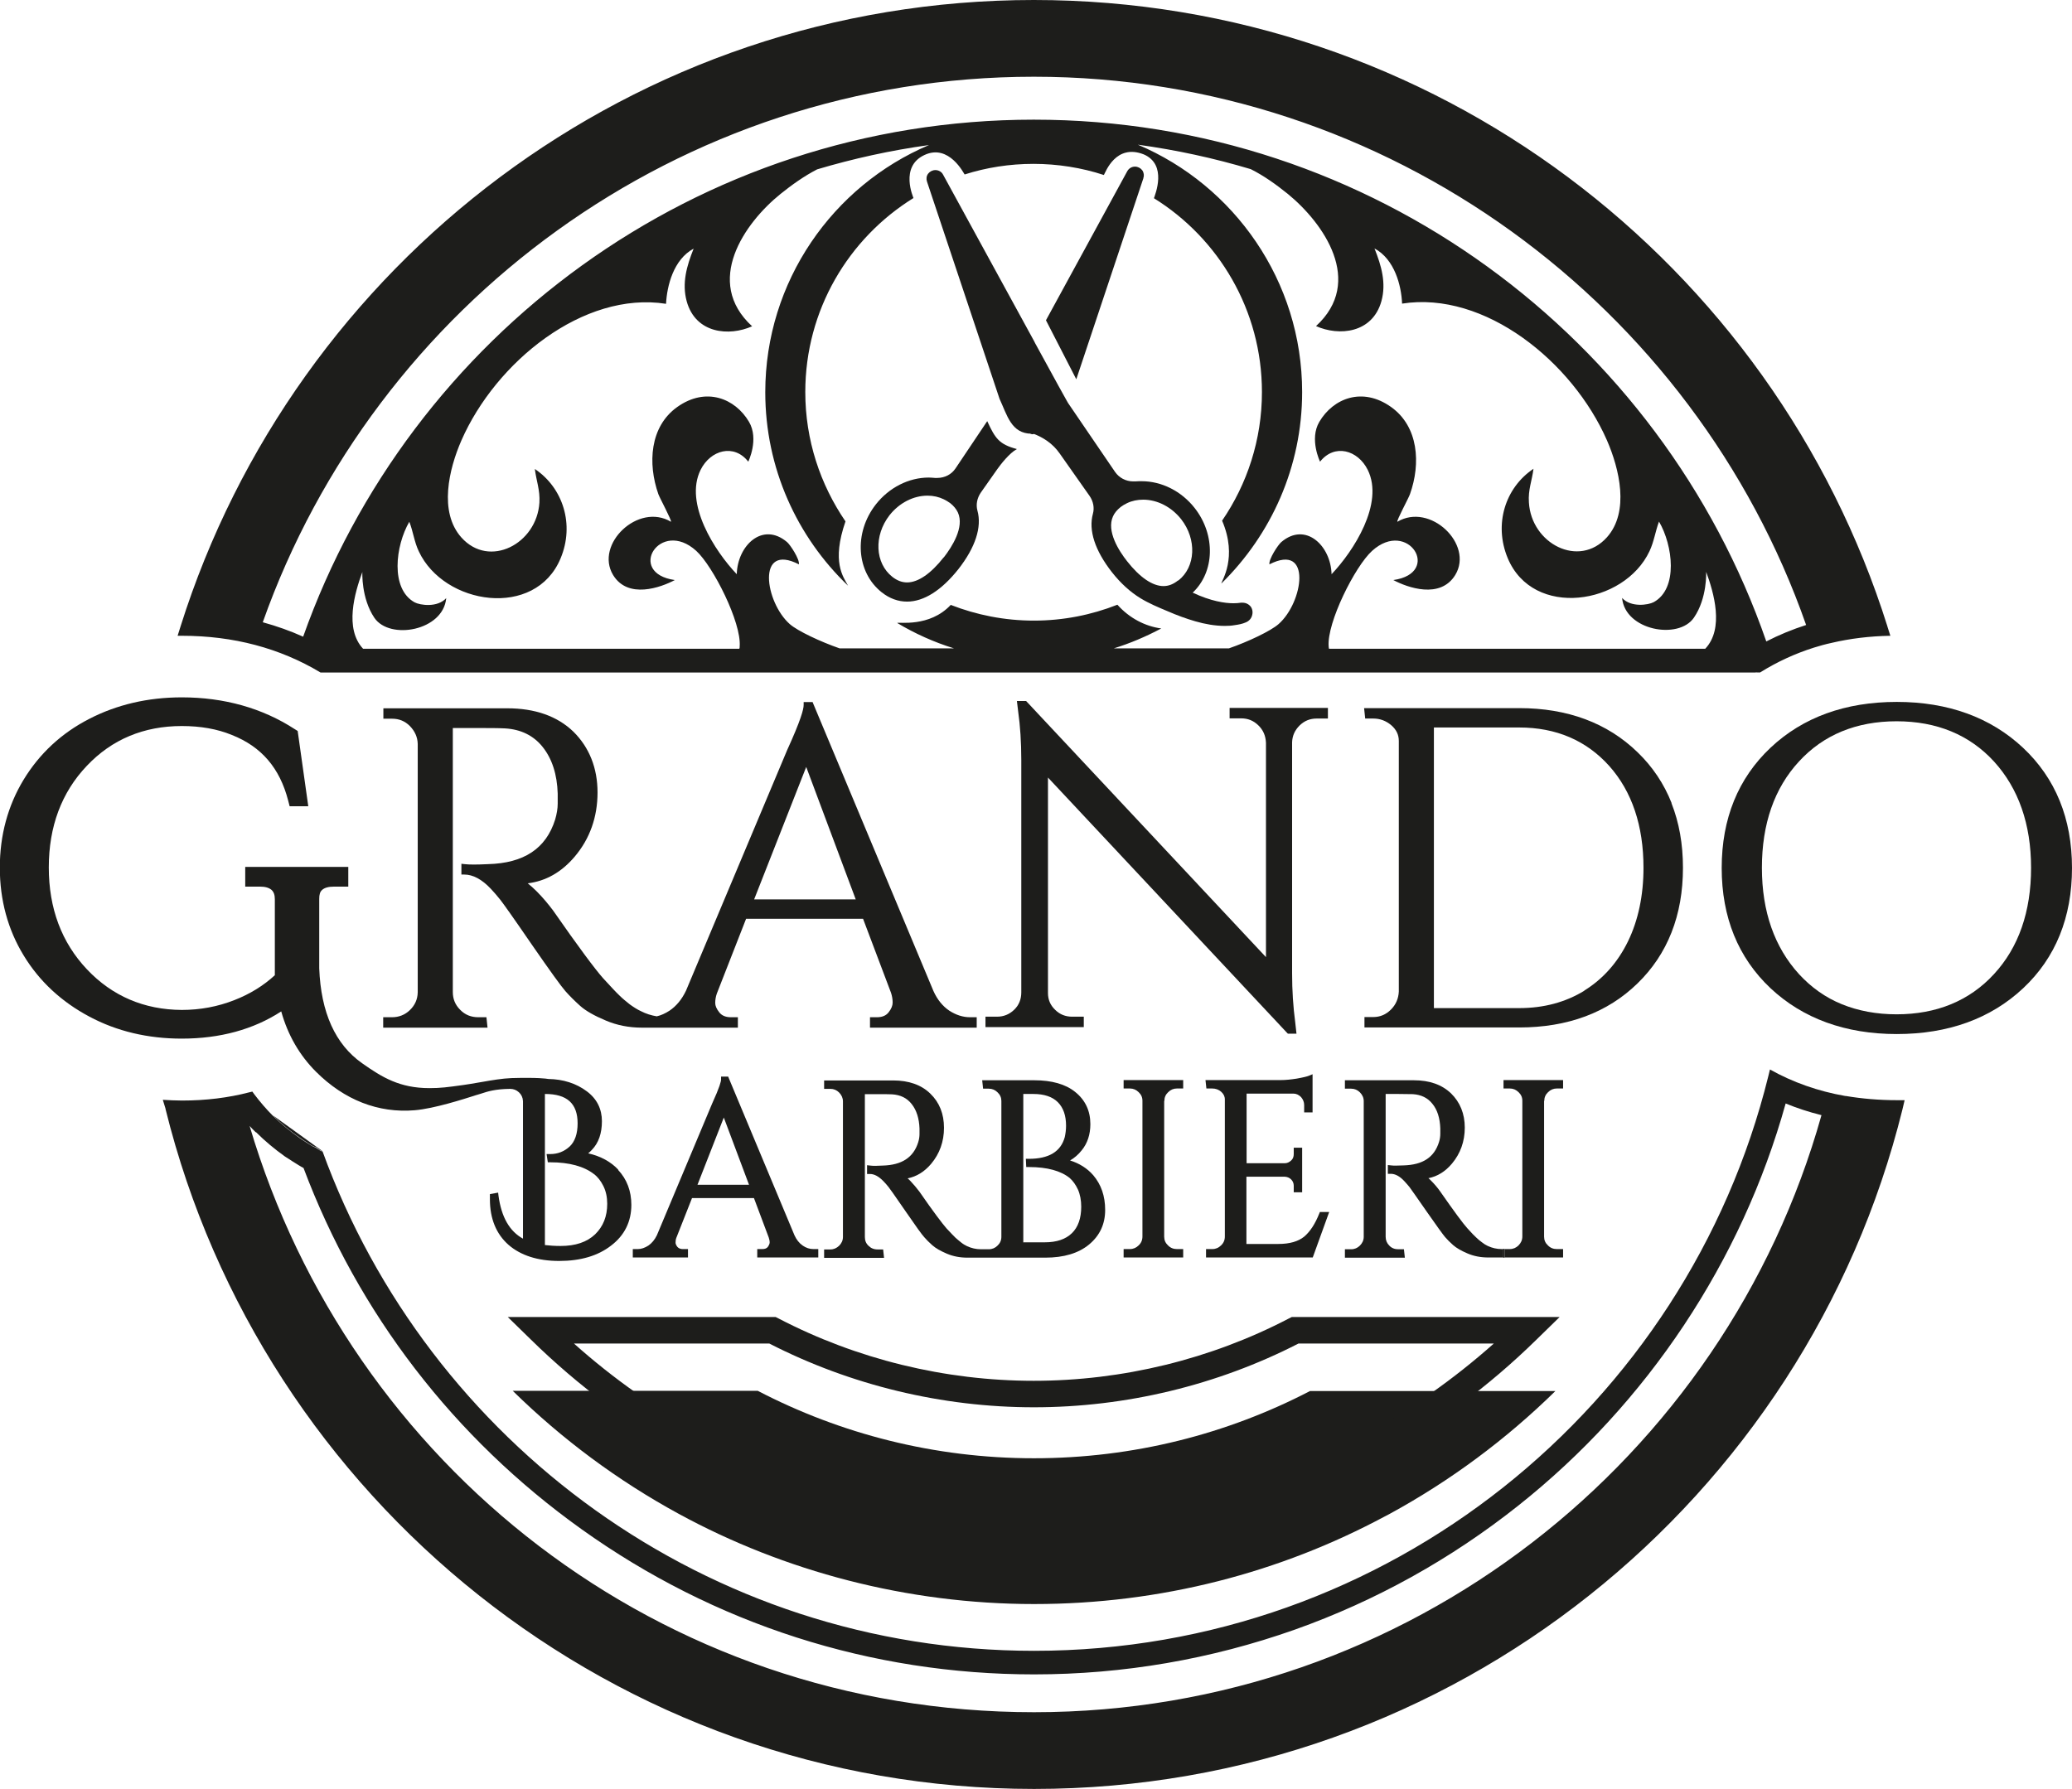 <?xml version="1.0" encoding="UTF-8"?>
<svg id="Livello_1" data-name="Livello 1" xmlns="http://www.w3.org/2000/svg" viewBox="0 0 113.39 97.91">
  <defs>
    <style>
      .cls-1 {
        fill: #1d1d1b;
      }
    </style>
  </defs>
  <path class="cls-1" d="M14.2,63.28c-.09-.05-.17-.11-.26-.17.07.04.16.1.26.17Z"/>
  <path class="cls-1" d="M33.84,64.03c-.4-.43-.95-.74-1.65-.9.07-.06.14-.12.2-.19.37-.38.55-.91.55-1.57s-.27-1.22-.82-1.63c-.58-.44-1.31-.67-2.11-.68-.11-.02-.57-.09-2.01-.05-.52.02-1.1.12-1.61.21-.23.04-.45.08-.65.11l-.39.06c-.87.12-1.23.17-1.85.17-1.62,0-2.59-.59-3.68-1.36-1.47-1.03-2.26-2.78-2.35-5.2v-3.8c0-.23.04-.39.16-.49.13-.12.35-.18.65-.18h.78v-1.08h-5.64v1.08h.81c.28,0,.49.06.63.18.12.11.18.27.18.51v4.16c-.62.57-1.36,1.03-2.21,1.36-.91.36-1.88.54-2.88.54-2.06-.01-3.81-.76-5.19-2.22-1.39-1.47-2.09-3.34-2.09-5.58s.7-4.11,2.08-5.56c1.37-1.45,3.12-2.18,5.2-2.18,1.02,0,1.94.16,2.74.49,1.62.64,2.62,1.81,3.08,3.59l.08.31h1.02l-.58-4.12-.16-.1c-1.77-1.15-3.86-1.74-6.18-1.74-1.86,0-3.56.4-5.07,1.18-1.52.78-2.72,1.9-3.59,3.33-.86,1.42-1.3,3.04-1.3,4.81s.44,3.39,1.3,4.8c.86,1.42,2.07,2.54,3.59,3.35,1.51.81,3.22,1.21,5.06,1.21,2.1,0,3.93-.5,5.45-1.49.36,1.3,1.01,2.41,1.9,3.3,1.55,1.55,3.42,2.28,5.41,2.11,1.07-.09,2.7-.62,3.24-.79.08-.03.13-.04.16-.05.07-.02.15-.05.23-.07.36-.12.77-.25,1.58-.26.19,0,.35.06.49.19.13.12.21.28.22.48v7.53c-.74-.41-1.18-1.18-1.34-2.35l-.02-.17-.45.08v.29c0,1.06.35,1.9,1.02,2.49.67.58,1.6.88,2.77.88s2.12-.28,2.84-.84c.74-.56,1.11-1.32,1.11-2.23,0-.75-.24-1.4-.73-1.92ZM32.57,67.56c-.45.43-1.08.64-1.89.64-.32,0-.6-.02-.86-.05v-8.27h.01c1.2,0,1.78.52,1.78,1.61,0,.57-.15,1-.44,1.27-.3.27-.64.41-1.07.41h-.19l.07.45h.14c1.03,0,1.84.22,2.39.65.2.15.37.37.51.65.14.28.21.61.21.97,0,.69-.22,1.24-.66,1.67Z"/>
  <g>
    <g>
      <path class="cls-1" d="M53.09,55.68c-.39,0-.77-.12-1.14-.36-.36-.24-.66-.61-.87-1.08l-6.57-15.71-.04-.1h-.49v.16c0,.23-.16.84-.9,2.46l-5.54,13.18c-.23.48-.53.84-.9,1.09-.23.15-.47.26-.7.31-.3-.05-.59-.14-.86-.28-.2-.09-.4-.22-.61-.37-.2-.16-.4-.32-.57-.49-.18-.17-.48-.49-.9-.95-.41-.46-1.34-1.7-2.73-3.7-.27-.36-.57-.72-.91-1.06-.17-.17-.33-.31-.48-.43.99-.12,1.85-.61,2.57-1.46.83-.98,1.25-2.17,1.25-3.51s-.45-2.47-1.32-3.33c-.88-.85-2.1-1.28-3.62-1.28h-6.78v.57h.48c.38,0,.7.13.97.4.27.28.42.6.43.98v13.6c-.01.38-.15.7-.43.97-.27.26-.6.39-.98.39h-.48v.57h5.71l-.06-.57h-.44c-.4,0-.73-.13-1-.41-.27-.27-.4-.59-.4-.97v-14.45h1.4c.58,0,1.07,0,1.46.02.86.05,1.56.39,2.06,1.02.51.64.79,1.5.82,2.55v.55c0,.27-.05.56-.14.87-.5,1.59-1.71,2.39-3.68,2.44-.61.03-1.02.03-1.27,0l-.18-.02v.59h.16c.47,0,.96.26,1.45.78.18.19.35.39.51.59.16.2.75,1.03,1.73,2.46,1.01,1.46,1.61,2.29,1.84,2.55.22.25.49.52.8.8.31.28.79.55,1.41.81.61.26,1.27.39,1.98.39h5.25v-.57h-.38c-.29,0-.5-.09-.64-.27-.15-.19-.22-.36-.22-.51,0-.17.03-.35.09-.52l1.6-4.09h6.4l1.53,4.05c.06.18.09.36.09.54,0,.16-.07.34-.22.53-.14.18-.35.27-.64.27h-.38v.57h5.84v-.57h-.36ZM41.27,49.23l2.85-7.25,2.71,7.25h-5.56Z"/>
      <path class="cls-1" d="M72.67,38.76v.57h-.61c-.37,0-.67.12-.94.38-.26.26-.4.56-.41.93v12.64c0,.94.06,1.84.17,2.67l.07.63h-.47l-.05-.05-13.08-13.97v11.79c0,.37.13.67.39.92.26.26.57.38.94.38h.63v.57h-5.38v-.57h.63c.37,0,.68-.13.94-.38.26-.25.39-.57.39-.95v-12.72c0-.98-.06-1.87-.17-2.65l-.07-.58h.5l.05.05,13.08,13.97v-11.74c-.02-.38-.15-.69-.42-.95-.27-.26-.57-.38-.94-.38h-.63v-.57h5.38Z"/>
      <path class="cls-1" d="M91.48,43.96c-.42-1.06-1.04-1.99-1.87-2.79-1.65-1.6-3.83-2.41-6.47-2.41h-8.49l.06.57h.44c.37,0,.69.12.98.36.28.24.42.52.42.87v13.72c-.02.38-.16.71-.43.98-.27.27-.59.41-.97.41h-.48v.57h8.47c2.65,0,4.83-.81,6.47-2.41,1.65-1.6,2.49-3.73,2.49-6.33,0-1.3-.21-2.48-.63-3.54ZM86.7,54.23c-1.03.63-2.22.95-3.56.95h-4.67v-15.36h4.67c2.02,0,3.67.71,4.92,2.1,1.25,1.4,1.88,3.28,1.88,5.58,0,1.52-.29,2.88-.85,4.03-.56,1.15-1.37,2.06-2.39,2.69Z"/>
      <path class="cls-1" d="M110.71,40.93c-1.77-1.66-4.1-2.51-6.91-2.51s-5.14.84-6.91,2.51c-1.77,1.67-2.67,3.88-2.67,6.58s.9,4.91,2.67,6.58c1.77,1.66,4.1,2.51,6.91,2.51s5.14-.84,6.92-2.51c1.77-1.66,2.67-3.88,2.67-6.58s-.9-4.91-2.68-6.58ZM111.15,47.5c0,2.4-.68,4.36-2.03,5.82-1.34,1.46-3.14,2.2-5.33,2.2-1.1,0-2.1-.19-2.99-.55s-1.68-.92-2.35-1.65c-1.34-1.47-2.03-3.42-2.03-5.82s.68-4.36,2.03-5.82c1.34-1.46,3.14-2.2,5.34-2.2s3.99.74,5.33,2.2c1.34,1.47,2.03,3.43,2.03,5.82Z"/>
    </g>
    <g>
      <path class="cls-1" d="M44.51,68.37c-.2,0-.39-.06-.58-.19-.19-.13-.34-.32-.45-.56l-3.59-8.59-.04-.1h-.39v.16c0,.1-.07.4-.49,1.32l-3.02,7.2c-.12.25-.28.44-.47.57-.19.12-.38.19-.57.19h-.28v.46h3.02v-.46h-.28c-.18,0-.25-.07-.3-.12-.07-.09-.1-.17-.1-.23,0-.09.01-.18.04-.26l.86-2.18h3.39l.81,2.16c.03.09.05.18.05.27,0,.07-.04.15-.1.24-.06.08-.16.12-.3.12h-.28v.46h3.34v-.46h-.27ZM38.17,64.85l1.44-3.68,1.38,3.68h-2.82Z"/>
      <path class="cls-1" d="M59.83,64.33c-.33-.38-.76-.65-1.27-.81.24-.14.45-.32.64-.56.31-.38.47-.86.47-1.43,0-.73-.28-1.32-.83-1.76-.53-.43-1.29-.64-2.24-.64h-2.85l.05.46h.31c.19,0,.35.07.48.2.14.13.21.29.21.47v7.44c0,.19-.07.35-.21.48-.13.13-.29.2-.48.2h-.43c-.27,0-.52-.06-.76-.17-.1-.05-.21-.11-.32-.2-.11-.08-.21-.18-.31-.26-.09-.09-.26-.26-.49-.51-.22-.25-.73-.92-1.49-2.02-.15-.2-.32-.4-.5-.59-.05-.05-.09-.09-.14-.13.49-.1.92-.36,1.29-.8.46-.55.7-1.21.7-1.97s-.25-1.39-.75-1.87c-.49-.48-1.18-.72-2.03-.72h-3.78v.46h.34c.19,0,.35.07.48.2s.21.3.21.48v7.43c0,.19-.08.35-.21.48-.14.13-.29.2-.48.2h-.34v.46h3.28l-.05-.46h-.31c-.2,0-.36-.07-.49-.2-.14-.13-.2-.29-.2-.48v-7.82h.7c.32,0,.58,0,.79.01.46.03.81.2,1.07.53.27.34.41.79.43,1.34v.3c0,.14-.02.29-.07.45-.26.84-.9,1.25-1.94,1.28-.32.02-.54.02-.68,0l-.18-.02v.48h.16c.24,0,.49.14.74.4.1.1.19.21.28.32.06.07.27.37.94,1.34.55.8.88,1.26,1.01,1.4.12.14.27.29.44.44.18.16.44.31.79.46.35.15.73.22,1.13.22h4.26c1.02,0,1.82-.24,2.4-.72.59-.49.88-1.12.88-1.89s-.22-1.39-.65-1.9ZM56,68.01v-8.13h.55c.59,0,1.04.15,1.34.45.3.3.45.73.45,1.29,0,.23-.03.43-.07.62-.22.8-.87,1.19-1.97,1.19h-.16l.02.45h.16c.99,0,1.74.21,2.22.6.18.16.33.37.45.63.12.27.18.59.18.94,0,.63-.17,1.12-.51,1.45-.34.33-.83.5-1.49.5h-1.15Z"/>
      <path class="cls-1" d="M63.71,60.26v7.43c0,.19.07.35.21.48.14.14.3.2.49.2h.34v.46h-3.26v-.46h.34c.19,0,.35-.07.48-.2.14-.13.21-.29.21-.49v-7.43c0-.19-.07-.34-.21-.47-.13-.13-.29-.2-.48-.2h-.34v-.46h3.26v.46h-.34c-.19,0-.35.07-.48.2-.14.13-.21.29-.21.48Z"/>
      <path class="cls-1" d="M72.74,66.34l-.9,2.49h-5.84v-.46h.34c.19,0,.35-.07.48-.2.14-.13.21-.29.21-.49v-7.5c0-.17-.07-.3-.2-.42-.14-.12-.3-.18-.5-.18h-.31l-.05-.46h4.11c.27,0,.56-.03.88-.08.39-.07.57-.12.65-.15l.22-.09v2.09h-.46v-.4c0-.17-.06-.31-.17-.44-.12-.12-.26-.19-.42-.19h-2.56v3.81h2.1c.13,0,.24-.06.34-.15s.14-.21.14-.35v-.35h.46v2.44h-.46v-.36c0-.13-.05-.25-.14-.34-.09-.09-.2-.14-.34-.15h-2.11v3.68h1.75c.62,0,1.09-.14,1.41-.4.33-.28.6-.7.82-1.25l.04-.1h.48Z"/>
      <g>
        <path class="cls-1" d="M82.27,68.37v.46h.07v-.46h-.07Z"/>
        <path class="cls-1" d="M82.27,68.37v.46h-.83c-.4,0-.78-.07-1.13-.22-.35-.15-.61-.3-.79-.46-.17-.15-.32-.3-.44-.44-.12-.14-.45-.6-1.01-1.4-.54-.78-.86-1.23-.94-1.34-.09-.11-.18-.21-.28-.32-.25-.27-.5-.4-.74-.4h-.16v-.48l.18.02c.14.02.36.01.68,0,1.05-.03,1.68-.44,1.94-1.28.05-.16.07-.31.07-.45v-.3c-.02-.56-.16-1.01-.43-1.34-.26-.33-.62-.5-1.07-.53-.21,0-.48-.01-.79-.01h-.7v7.82c0,.19.07.35.2.48.13.14.3.2.49.2h.31l.05.46h-3.28v-.46h.34c.19,0,.35-.07.48-.2.13-.13.21-.29.21-.48v-7.43c0-.19-.08-.35-.21-.48-.13-.13-.29-.2-.48-.2h-.34v-.46h3.78c.85,0,1.53.24,2.03.72.49.48.75,1.11.75,1.87s-.24,1.42-.7,1.97c-.36.43-.79.7-1.29.8.05.04.09.08.14.13.19.19.36.39.5.59.76,1.09,1.26,1.77,1.49,2.02.23.26.39.42.49.51.09.09.2.18.31.26.1.08.21.15.32.2.24.11.49.17.76.17h.09Z"/>
      </g>
      <g>
        <path class="cls-1" d="M82.27,68.37v.46h.07v-.46h-.07Z"/>
        <path class="cls-1" d="M84.5,60.26v7.43c0,.19.07.35.21.48.14.14.3.2.49.2h.34v.46h-3.19v-.46h.27c.19,0,.35-.07.48-.2.13-.13.21-.29.21-.49v-7.43c0-.19-.07-.34-.21-.47-.13-.13-.29-.2-.48-.2h-.34v-.46h3.26v.46h-.34c-.19,0-.35.07-.48.2-.14.13-.21.29-.21.48Z"/>
      </g>
    </g>
  </g>
  <g>
    <path class="cls-1" d="M13.82,59.73h0l.1.14-.1-.14ZM17.65,63.01l-2.72-1.96c.46.46.94.86,1.47,1.22,0,0,.02,0,.03.02,0,0,0,0,0,0,.08.06.16.11.24.16.02.02.04.03.06.04.17.12.35.23.48.28,0,0,0,0,.02,0,.03.02.07.04.1.05h0c.11.08.21.18.32.18Z"/>
    <path class="cls-1" d="M103.81,60.22c-.97,0-1.91-.08-2.8-.23,0,0-.02,0-.03,0-1.49-.26-2.87-.75-4.12-1.45l-.09.37c-4.46,18.04-20.78,31.45-40.18,31.45-17.89,0-33.16-11.42-38.94-27.34h0c-.11,0-.21-.1-.32-.17h0s-.07-.04-.1-.06c0,0-.01,0-.02,0-.12-.05-.31-.17-.48-.28-.02,0-.04-.02-.06-.04-.08-.05-.16-.1-.24-.16,0,0,0,0,0,0-.01,0-.02-.01-.03-.02-.52-.36-1.01-.77-1.47-1.22-.37-.37-.71-.77-1.02-1.18l-.1-.14-.17.04c-1.15.3-2.38.45-3.68.45-.33,0-.73-.02-1.05-.04l.15.49v.02c5.28,21.34,24.59,37.21,47.53,37.21s42.24-15.86,47.52-37.19l.12-.51c-.14,0-.29,0-.43,0ZM14.01,61.97c.49.49,1.02.93,1.58,1.33,0,0,.84.55,1.02.63,2.99,7.96,8.24,14.79,15.21,19.77,7.27,5.2,15.83,7.95,24.77,7.95,4.89,0,9.69-.83,14.27-2.45,4.42-1.57,8.54-3.86,12.23-6.79,7.07-5.61,12.23-13.39,14.63-22.01.63.26,1.28.47,1.96.64-5.28,18.83-22.6,32.68-43.09,32.68s-37.45-13.56-42.93-32.09c.11.12.22.24.34.35Z"/>
  </g>
  <g>
    <path class="cls-1" d="M103.29,34.29C97.05,14.43,78.48,0,56.58,0S16.13,14.43,9.88,34.29h0l-.16.51c.07,0,.17,0,.24,0,2.8,0,5.35.67,7.58,2.01h0s78.53,0,78.53,0c.02-.01.05-.02.09-.02.07,0,.15.02.15.02.01,0,.02-.01.04-.02.9-.56,1.87-1.01,2.91-1.34.32-.1.64-.19.97-.26h0c1.02-.24,2.09-.37,3.22-.39l-.16-.5ZM93.32,35.51h-20.59s-.02-.08-.02-.13c-.1-1.3,1.44-4.38,2.38-5.23,1.97-1.78,3.84,1.22,1.16,1.6.77.41,2.57,1.06,3.39-.28,1.02-1.68-1.38-3.98-3.17-2.91-.05-.07.61-1.28.69-1.51.6-1.68.47-3.7-1.03-4.77-1.57-1.12-3.17-.48-3.93.81-.56.95.04,2.18.04,2.18.79-1,2.07-.64,2.61.45.91,1.84-.78,4.45-1.98,5.71-.04-1.56-1.42-2.89-2.75-1.76-.17.14-.7.94-.65,1.22,2.35-1.2,1.85,2.09.5,3.27-.43.38-1.68.97-2.72,1.33h-6.3c.91-.28,1.77-.65,2.6-1.09-.88-.12-1.74-.56-2.4-1.3-1.42.56-2.96.87-4.57.87s-3.14-.31-4.55-.86c-1.17,1.25-2.87.92-2.93.99.97.58,2.01,1.05,3.11,1.39h-6.26c-1.04-.36-2.3-.95-2.73-1.33-1.35-1.19-1.85-4.47.5-3.27.05-.28-.48-1.08-.65-1.22-1.34-1.13-2.71.19-2.75,1.76-1.2-1.26-2.89-3.87-1.98-5.71.54-1.09,1.83-1.45,2.61-.45,0,0,.6-1.23.04-2.18-.76-1.29-2.36-1.93-3.93-.81-1.5,1.07-1.62,3.09-1.03,4.77.08.22.74,1.44.69,1.51-1.79-1.07-4.18,1.23-3.17,2.91.81,1.34,2.61.69,3.38.28-2.68-.38-.81-3.39,1.17-1.6.93.85,2.48,3.93,2.38,5.23,0,.05,0,.09-.02.13h-20.59c-1.03-1.1-.46-3.06-.04-4.2,0,0-.07,1.43.66,2.51.84,1.23,3.77.71,3.93-1.08-.48.53-1.43.39-1.73.23-1.34-.74-1.05-3.1-.29-4.41.21.53.27,1.1.52,1.62,1.38,2.95,6.38,3.71,7.76.38.77-1.84.14-3.85-1.41-4.89.08.65.29,1.15.25,1.84-.14,2.26-2.74,3.62-4.27,1.91-1.25-1.4-.68-3.75,0-5.31,1.88-4.29,6.67-8.19,11.2-7.48.05-.99.41-2.43,1.51-3.02-.38.95-.65,1.89-.38,2.88.49,1.78,2.33,1.93,3.58,1.37-2.66-2.44-.42-5.65,1.55-7.24.61-.49,1.29-.98,2.01-1.35,1.98-.59,4.02-1.04,6.12-1.33-5.26,2.23-8.96,7.46-8.96,13.53,0,4.16,1.74,7.92,4.53,10.59-.27-.5-.91-1.3-.14-3.52-1.38-2.02-2.2-4.45-2.2-7.08,0-4.49,2.37-8.42,5.92-10.62,0-.02-.77-1.71.59-2.35,1.36-.65,2.18,1.04,2.21,1.06,1.19-.38,2.46-.58,3.77-.58s2.64.21,3.85.61c.09-.15.65-1.73,2.18-1.13,1.31.56.62,2.21.56,2.4,3.54,2.2,5.91,6.13,5.91,10.61,0,2.61-.81,5.04-2.18,7.04.87,2.03-.04,3.3-.04,3.44,2.72-2.67,4.42-6.38,4.42-10.48,0-6.08-3.72-11.31-8.99-13.54,2.11.29,4.18.74,6.18,1.34.72.36,1.4.85,2.02,1.35,1.96,1.6,4.21,4.8,1.55,7.24,1.25.56,3.09.4,3.58-1.37.27-.99,0-1.93-.38-2.88,1.1.59,1.47,2.03,1.51,3.02,4.53-.71,9.33,3.19,11.21,7.48.68,1.56,1.25,3.91,0,5.31-1.53,1.71-4.14.35-4.27-1.91-.05-.69.17-1.19.25-1.84-1.55,1.04-2.18,3.04-1.41,4.89,1.39,3.33,6.38,2.56,7.76-.38.25-.53.32-1.09.52-1.62.76,1.3,1.06,3.67-.29,4.41-.3.16-1.25.3-1.73-.23.16,1.78,3.09,2.31,3.93,1.08.74-1.08.67-2.51.67-2.51.42,1.14.99,3.1-.04,4.2ZM56.58,6.55c-18.44,0-34.16,11.83-39.99,28.3-.71-.32-1.45-.58-2.21-.79C20.53,16.69,37.13,4.2,56.58,4.2s36.15,12.56,42.26,30.01c-.75.24-1.48.54-2.18.9-5.75-16.6-21.55-28.56-40.08-28.56Z"/>
    <path class="cls-1" d="M96.31,36.81h-.23s.05-.02.09-.02c.07,0,.15.02.15.02Z"/>
  </g>
  <path class="cls-1" d="M55.36,19.35h0s.01.03.01.03v-.03Z"/>
  <path class="cls-1" d="M54.86,23.67v.02s0-.01,0-.02h0ZM55.36,19.35h0s.01.03.01.03v-.03Z"/>
  <path class="cls-1" d="M56.13,23.64c.12.03.25.08.38.13.06-.04.12-.07.18-.1,0,0-.29,0-.57-.03Z"/>
  <path class="cls-1" d="M56.13,23.64c.12.03.25.08.38.13.06-.04.12-.07.18-.1,0,0-.29,0-.57-.03Z"/>
  <path class="cls-1" d="M68.45,33.21c-.11-.14-.27-.22-.45-.22-.03,0-.06,0-.09,0-.13.02-.26.03-.41.03-.47,0-1.23-.11-2.23-.58,1.2-1.13,1.27-3.15.11-4.63-.72-.92-1.8-1.47-2.9-1.47-.11,0-.23,0-.34.01-.04,0-.09,0-.13,0-.4,0-.77-.2-.99-.52l-2.57-3.77-.08-.14-.45-.81-1.27-2.32-.06-.12-4.98-9.11c-.08-.16-.25-.25-.42-.25-.16,0-.31.08-.4.2-.09.12-.11.28-.06.43l3.97,11.89c.42.9.64,1.91,1.76,1.91h.09c.51.19,1.05.52,1.44,1.08l1.64,2.33c.2.29.27.65.18.97-.25.91.11,2.01,1.04,3.2.48.61,1.01,1.09,1.57,1.43.46.28.96.49,1.51.72.46.2.97.39,1.49.54.52.15,1.07.25,1.61.25.18,0,.36-.01.53-.04.22-.03.43-.07.61-.15.18-.07.32-.22.36-.42.04-.17,0-.35-.11-.48ZM64.47,31.77c-.26.21-.52.31-.8.31-.6,0-1.3-.48-1.99-1.36-.45-.57-1.14-1.65-.77-2.46.08-.18.22-.35.42-.51.11-.08.22-.15.35-.21.27-.13.57-.19.88-.19.78,0,1.55.4,2.08,1.07.86,1.1.8,2.61-.16,3.36Z"/>
  <path class="cls-1" d="M54.02,23.06l-1.73,2.58c-.22.33-.59.52-1,.52-.04,0-.09,0-.13,0-.11-.01-.23-.02-.34-.02-1.09,0-2.17.55-2.89,1.47-1.22,1.56-1.07,3.71.32,4.81.43.34.9.51,1.39.51.92,0,1.89-.62,2.81-1.78.93-1.19,1.29-2.3,1.04-3.2-.09-.33-.02-.68.18-.98l.9-1.28c.19-.27.67-.89,1.08-1.11-.98-.26-1.19-.59-1.62-1.52ZM51.64,30.51c-.69.88-1.39,1.37-2,1.37-.28,0-.54-.1-.8-.3-.96-.75-1.03-2.26-.16-3.38.53-.67,1.3-1.07,2.08-1.07.32,0,.62.07.89.2.12.06.24.13.35.21.19.15.33.32.42.51.37.81-.33,1.89-.77,2.46Z"/>
  <path class="cls-1" d="M62.57,9.76l-3.67,11-1.66-3.23,4.45-8.16c.09-.16.25-.25.42-.25.16,0,.31.08.4.2.09.13.11.29.06.43Z"/>
  <path class="cls-1" d="M41.47,76.13c4.52,2.35,9.66,3.69,15.11,3.69s10.59-1.33,15.11-3.68h0s13.43,0,13.43,0c-2.69,2.64-5.74,4.91-9.08,6.73-.08.04-.16.09-.25.13-5.72,3.07-12.26,4.8-19.2,4.8s-13.67-1.79-19.45-4.94c-3.34-1.82-6.39-4.09-9.08-6.73h13.42Z"/>
  <path class="cls-1" d="M74.7,80.17l-.69-1.28.64-.35c2.55-1.39,4.93-3.07,7.1-5h-10.69c-4.44,2.28-9.45,3.49-14.48,3.49s-10.03-1.21-14.48-3.49h-10.69c2.17,1.94,4.55,3.61,7.1,5l.64.35-.69,1.28-.64-.35c-3.2-1.74-6.15-3.93-8.76-6.49l-1.27-1.24h14.66l.16.08c4.28,2.23,9.11,3.41,13.96,3.41s9.69-1.18,13.96-3.41l.16-.08h14.66l-1.27,1.24c-2.61,2.56-5.55,4.74-8.76,6.49l-.64.35Z"/>
</svg>